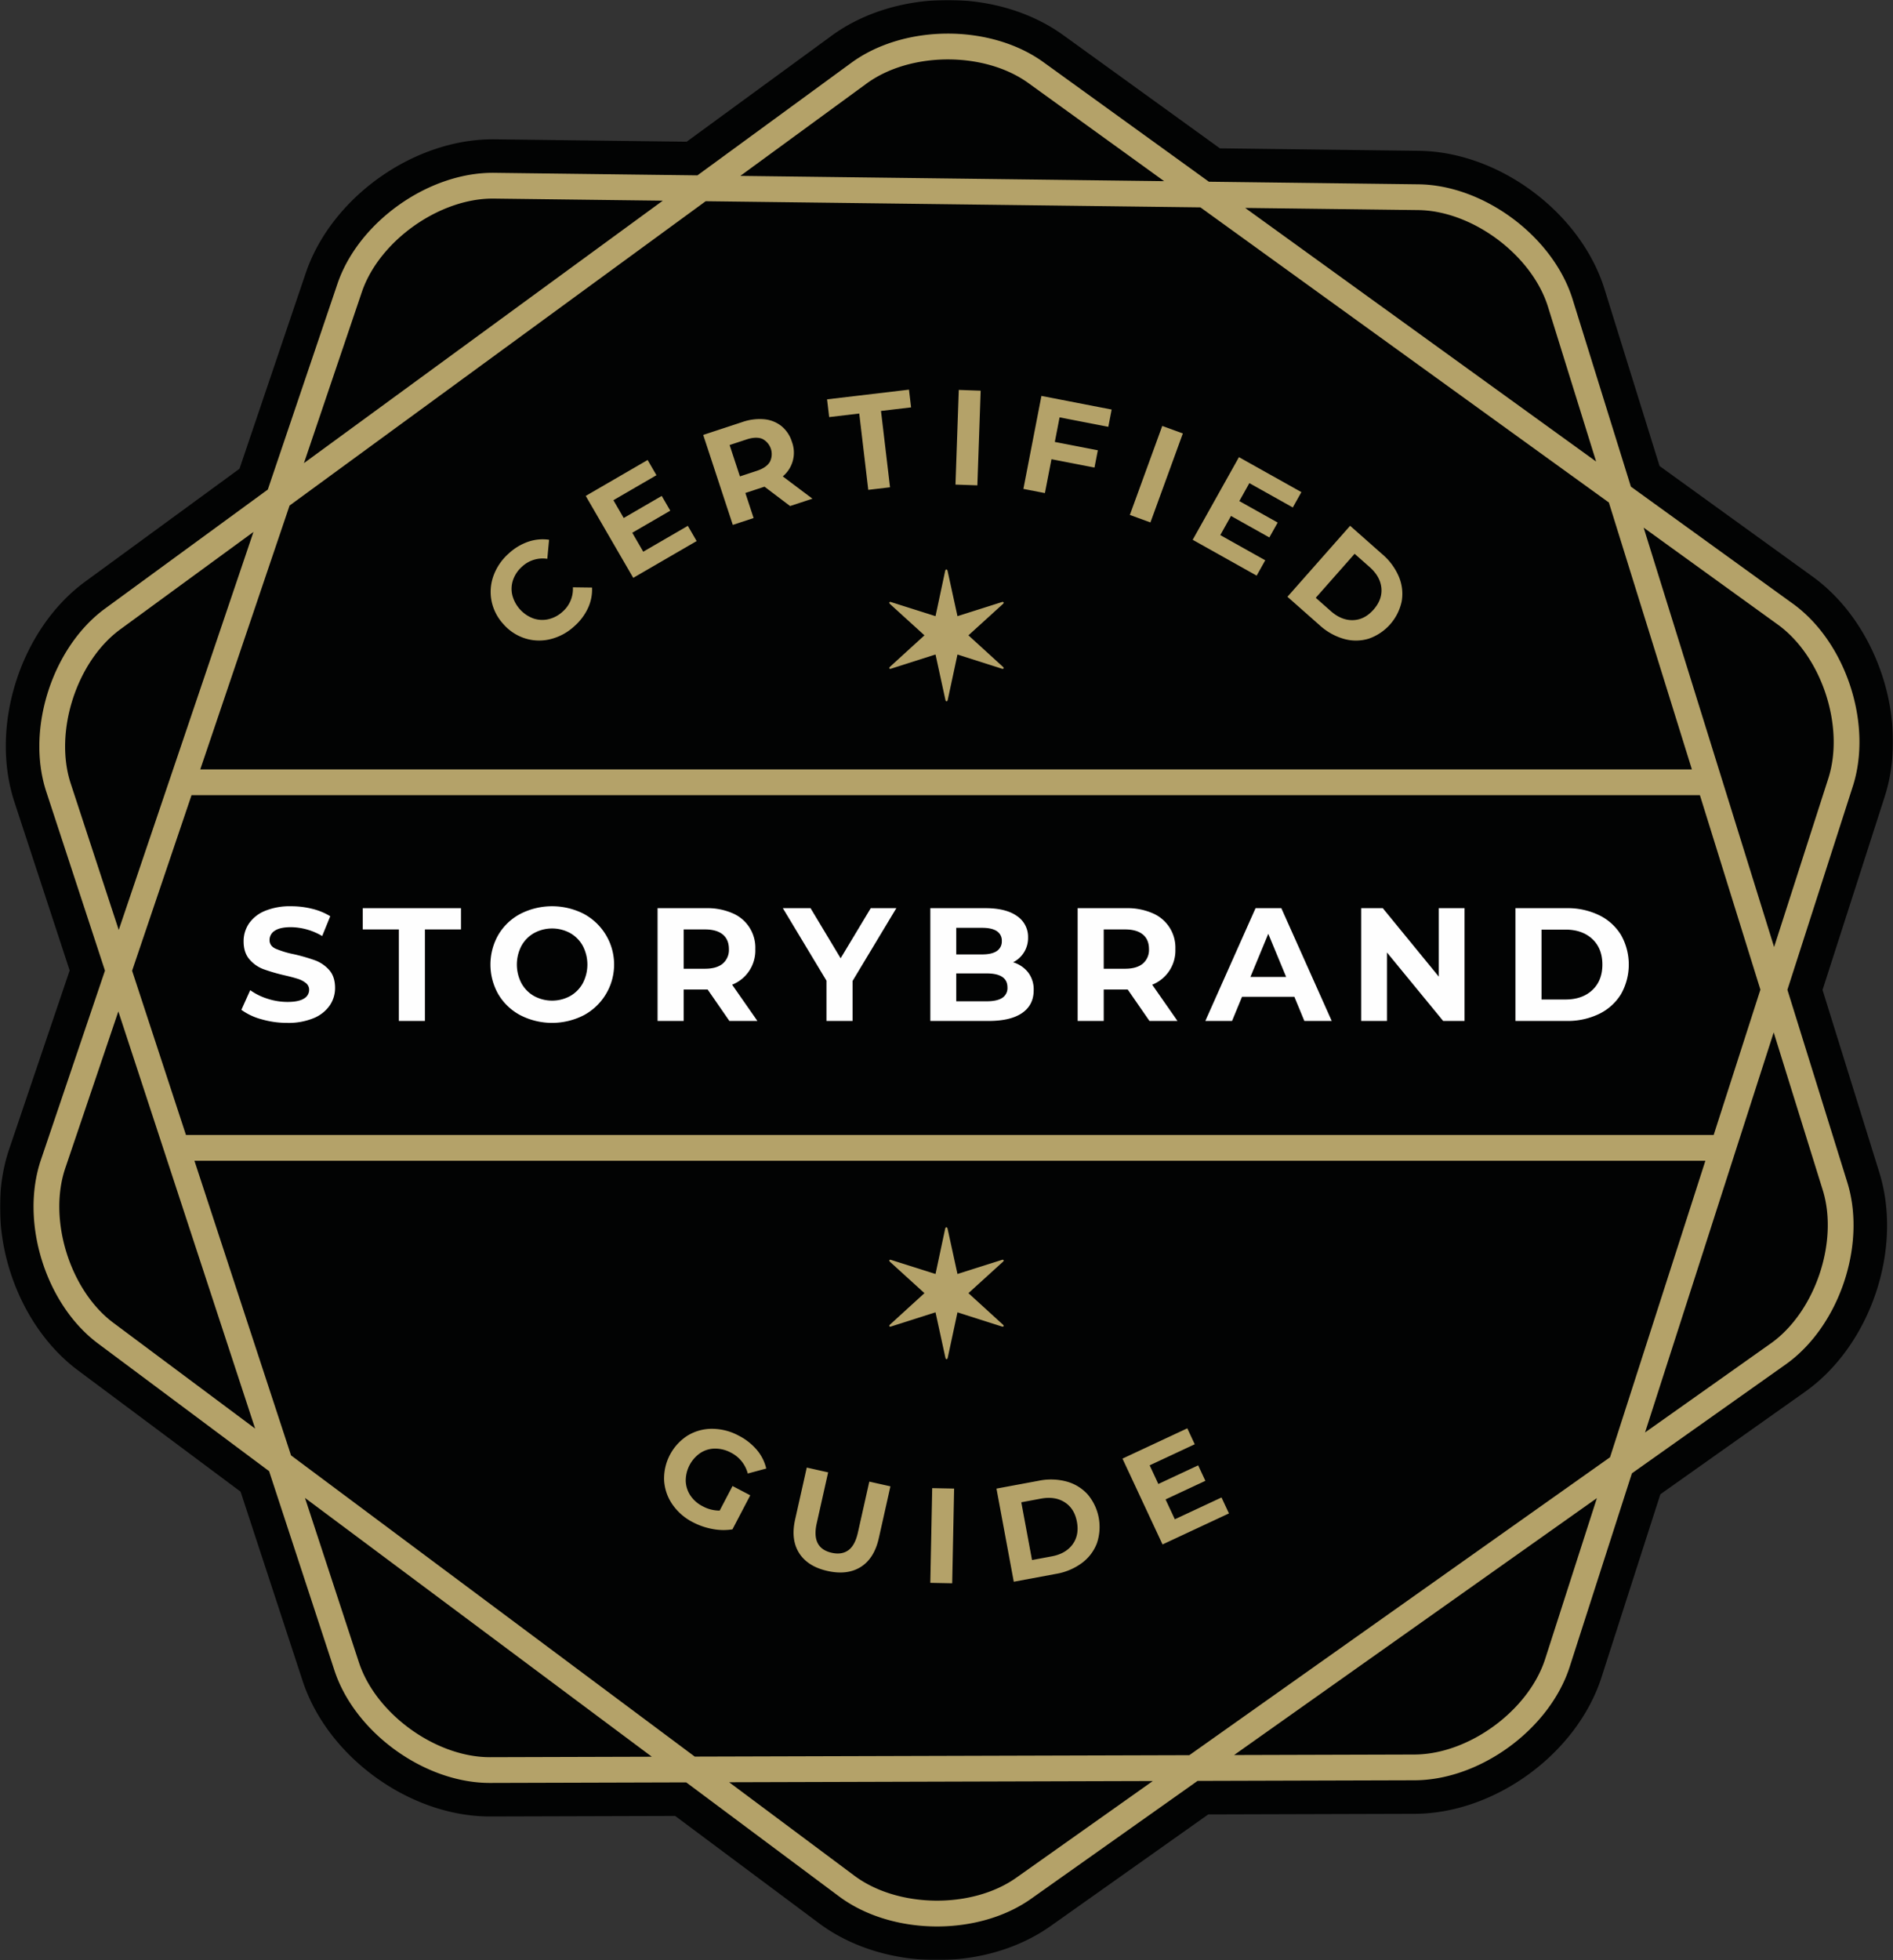 <svg id="Layer_1" data-name="Layer 1" xmlns="http://www.w3.org/2000/svg" xmlns:xlink="http://www.w3.org/1999/xlink" width="1041.988" height="1078.3" viewBox="0 0 1041.988 1078.3">
  <rect x="0" y="0" width="1041.988" height="1078.3" fill="#333333" stroke="none"/>
  <defs>
    <style>
      .cls-1 {
        fill: #fff;
      }

      .cls-1, .cls-3, .cls-4, .cls-5 {
        fill-rule: evenodd;
      }

      .cls-2 {
        mask: url(#mask);
      }

      .cls-3 {
        fill: #020303;
      }

      .cls-4 {
        fill: #fefefe;
      }

      .cls-5 {
        fill: #b4a269;
      }
    </style>
    <mask id="mask" x="0" y="0" width="1041.993" height="1078.3" maskUnits="userSpaceOnUse">
      <g transform="translate(-1.597 -1.164)">
        <g id="badge-guide-b">
          <polygon id="badge-guide-a" class="cls-1" points="1.597 1.166 1043.589 1.166 1043.589 1079.464 1.597 1079.464 1.597 1.166"/>
        </g>
      </g>
    </mask>
  </defs>
  <g>
    <g class="cls-2">
      <path class="cls-3" d="M517.387,1079.464c22.425,0,44.823-6.212,62.455-18.689l86.836-61.455,113.607-.328h.004c44.168-.129,89.362-33.162,102.882-75.213l32.365-100.59,79.598-56.329a.081.081,0,0,1,.023-.016c36.047-25.517,54.006-78.536,40.888-120.712l-31.245-100.376,34.204-106.31c0-.008.004-.008.004-.016,13.54-42.055-3.916-95.253-39.729-121.099l-84.185-60.799-30.261-97.217a.03.03,0,0,0-.008-.02c-13.13-42.165-58.004-75.623-102.164-76.162L673.092,82.772,586.807,20.461a.054.054,0,0,0-.016-.012C550.99-5.404,495.016-5.247,459.344,20.821L379.571,79.125,273.901,77.813c-.371-.004-.738-.004-1.109-.004-43.824,0-88.882,32.151-102.925,73.632L133.422,259.044,48.574,321.065C12.917,347.137-4.226,400.424,9.544,442.39l30.398,92.649L6.647,633.345C-7.533,675.178,9.107,728.638,44.521,755.038l89.506,66.741,34.13,104.034.008.02c13.735,41.891,58.964,74.624,103.058,74.624h.262l101.754-.293,79.168,59.035c18.092,13.489,41.552,20.266,64.981,20.266" transform="translate(-1.597 -1.164)"/>
    </g>
    <path class="cls-4" d="M145.491,561.88a33.44,33.44,0,0,1-11.033-5.181l4.872-10.818a33.016,33.016,0,0,0,9.483,4.697,35.493,35.493,0,0,0,10.99,1.776q6.114,0,9.042-1.819a5.484,5.484,0,0,0,2.92-4.829,4.613,4.613,0,0,0-1.726-3.678,13.108,13.108,0,0,0-4.431-2.35q-2.706-.884-7.312-1.952a100.244,100.244,0,0,1-11.607-3.365,18.792,18.792,0,0,1-7.758-5.403q-3.238-3.725-3.237-9.928a17.266,17.266,0,0,1,2.928-9.792,19.704,19.704,0,0,1,8.816-6.961,36.057,36.057,0,0,1,14.402-2.565,47.919,47.919,0,0,1,11.611,1.413,34.57,34.57,0,0,1,9.928,4.08l-4.435,10.9a34.567,34.567,0,0,0-17.19-4.876q-6.032,0-8.909,1.952a5.953,5.953,0,0,0-2.881,5.142q0,3.192,3.326,4.74a51.994,51.994,0,0,0,10.147,3.061,101.453,101.453,0,0,1,11.611,3.361,19.335,19.335,0,0,1,7.754,5.317q3.233,3.643,3.233,9.842a16.928,16.928,0,0,1-2.967,9.702,19.998,19.998,0,0,1-8.905,6.961,36.311,36.311,0,0,1-14.445,2.569,50.669,50.669,0,0,1-14.227-1.995" transform="translate(-1.597 -1.164)"/>
    <polygon class="cls-4" points="219.54 511.301 199.679 511.301 199.679 499.604 253.745 499.604 253.745 511.301 233.892 511.301 233.892 561.644 219.54 561.644 219.54 511.301"/>
    <path class="cls-4" d="M315.428,549.119a18.135,18.135,0,0,0,6.961-7.047,22.188,22.188,0,0,0,0-20.563,18.125,18.125,0,0,0-6.961-7.043,20.787,20.787,0,0,0-19.849,0A18.125,18.125,0,0,0,288.618,521.509a22.218,22.218,0,0,0,0,20.563,18.135,18.135,0,0,0,6.961,7.047,20.787,20.787,0,0,0,19.849,0M288.091,559.707a30.848,30.848,0,0,1-12.142-11.478,32.958,32.958,0,0,1,0-32.877A30.848,30.848,0,0,1,288.091,503.874a38.425,38.425,0,0,1,34.786,0,31.641,31.641,0,0,1,0,55.833,38.393,38.393,0,0,1-34.786,0m111.36-44.444q-3.373-2.793-9.838-2.795H377.912v21.629H389.612q6.465,0,9.838-2.838a9.853,9.853,0,0,0,3.369-7.976q0-5.224-3.369-8.019Zm3.631,47.549L391.119,545.528H377.912v17.284H363.556V500.771h26.857a34.48,34.48,0,0,1,14.313,2.749,20.51,20.51,0,0,1,12.626,19.763,20.213,20.213,0,0,1-12.759,19.587L418.503,562.812Z" transform="translate(-1.597 -1.164)"/>
    <polygon class="cls-4" points="469.284 539.662 469.284 561.644 454.922 561.644 454.922 539.49 430.907 499.604 446.156 499.604 462.724 527.172 479.301 499.604 493.386 499.604 469.284 539.662"/>
    <path class="cls-4" d="M553.258,550.137a6.372,6.372,0,0,0,2.881-5.763q0-7.713-11.431-7.707H527.956v15.332h16.753q5.669,0,8.55-1.862Zm-25.303-38.553V526.209h14.27q5.317,0,8.066-1.858a6.23,6.23,0,0,0,2.745-5.501,6.1,6.1,0,0,0-2.745-5.446q-2.752-1.821-8.066-1.819ZM567.575,536.18a15.527,15.527,0,0,1,3.01,9.702q0,8.158-6.336,12.544t-18.478,4.384H513.69V500.769h30.308q11.343,0,17.412,4.345a13.753,13.753,0,0,1,6.075,11.787,14.899,14.899,0,0,1-8.246,13.649,16.38,16.38,0,0,1,8.335,5.63Zm63.101-20.917q-3.373-2.793-9.838-2.795H609.137v21.629h11.701q6.465,0,9.838-2.838a9.853,9.853,0,0,0,3.369-7.976q0-5.224-3.369-8.019Zm3.631,47.549-11.962-17.284h-13.208v17.284H594.781V500.771H621.638a34.479,34.479,0,0,1,14.313,2.749,20.51,20.51,0,0,1,12.626,19.763,20.213,20.213,0,0,1-12.759,19.587l13.911,19.942Zm75.247-24.196-9.838-23.753-9.838,23.753Zm4.517,10.9H685.266l-5.493,13.294h-14.711l27.653-62.037H706.895l27.739,62.037h-15.066Z" transform="translate(-1.597 -1.164)"/>
    <polygon class="cls-4" points="806.152 499.604 806.152 561.644 794.369 561.644 763.44 523.983 763.44 561.644 749.25 561.644 749.25 499.604 761.129 499.604 791.972 537.275 791.972 499.604 806.152 499.604"/>
    <path class="cls-4" d="M863.23,551.022q9.305,0,14.844-5.181,5.54-5.189,5.54-14.051,0-8.855-5.54-14.047-5.54-5.183-14.844-5.185H850.112v38.464Zm-27.474-50.25h28.184a39.583,39.583,0,0,1,17.858,3.857,28.867,28.867,0,0,1,12.052,10.854,33.083,33.083,0,0,1,0,32.615,28.85,28.85,0,0,1-12.052,10.857,39.636,39.636,0,0,1-17.858,3.857H835.756Z" transform="translate(-1.597 -1.164)"/>
    <path class="cls-5" d="M474.564,228.655l4.966,41.993,11.978-1.413-4.97-41.997,16.561-1.96-1.156-9.756-45.097,5.333,1.156,9.76Zm66.835-12.564-12.052-.422-1.815,52.081,12.052.418ZM491.594,332.26l-.496.301v.293l.297.5,19.064,17.327-19.064,17.385-.297.492v.293l.496.301.39-.101,24.565-7.824,5.493,25.209a.727.727,0,0,0,.199.344.691.691,0,0,0,.351.199.524.524,0,0,0,.344-.094,2.62,2.62,0,0,0,.297-.504l5.399-25.154,24.506,7.824.398.101.543-.301v-.293l-.344-.492-19.064-17.385,19.064-17.327.344-.5v-.293l-.543-.301-.398.101-24.506,7.773-5.497-25.158a1.687,1.687,0,0,0-.254-.347,1.37,1.37,0,0,0-.39-.246c-.07,0-.16.062-.273.172a1.913,1.913,0,0,0-.32.472l-5.349,25.108L491.984,332.361Zm0,361.883-.496.305v.293l.297.5,19.064,17.323-19.064,17.385-.297.492v.297l.496.301.39-.105,24.565-7.82,5.493,25.205a.739.739,0,0,0,.199.348.691.691,0,0,0,.351.199.524.524,0,0,0,.344-.094,2.682,2.682,0,0,0,.297-.5l5.399-25.158,24.506,7.82.398.105.543-.301v-.297l-.344-.492-19.064-17.385,19.064-17.323.344-.5v-.293l-.543-.305-.398.105L528.632,702.017l-5.497-25.154a1.48,1.48,0,0,0-.254-.344,1.23,1.23,0,0,0-.39-.254c-.07,0-.16.062-.273.172a2.104,2.104,0,0,0-.32.476L516.549,702.017,491.984,694.248ZM412.543,242.917q5.159-1.698,8.581-.351a9.391,9.391,0,0,1,4.201,12.763q-1.95,3.145-7.109,4.841l-9.331,3.073-5.681-17.256Zm3.877,43.242-4.537-13.793,9.971-3.279.566-.183,14.082,10.651,12.302-4.049-16.331-12.263a16.98,16.98,0,0,0,5.04-18.978,18.064,18.064,0,0,0-5.759-8.687,17.848,17.848,0,0,0-9.507-3.767,29.026,29.026,0,0,0-12.138,1.562l-21.434,7.051,16.284,49.501ZM278.705,344.53a26.431,26.431,0,0,0,12.021,7.859,25.826,25.826,0,0,0,13.95.371,29.911,29.911,0,0,0,13.028-7.063,30.567,30.567,0,0,0,7.539-9.983,24.146,24.146,0,0,0,2.233-11.322l-10.537-.137a16.541,16.541,0,0,1-5.61,13.356,17.286,17.286,0,0,1-7.836,4.197,15.115,15.115,0,0,1-8.359-.441,18.605,18.605,0,0,1-11.548-12.845,15.07,15.07,0,0,1,.437-8.355,17.386,17.386,0,0,1,5.005-7.352,16.657,16.657,0,0,1,13.828-4.224l.976-10.49a24.519,24.519,0,0,0-11.42,1.058,30.356,30.356,0,0,0-10.697,6.415,30.048,30.048,0,0,0-8.452,12.259,25.812,25.812,0,0,0-1.105,13.907,26.453,26.453,0,0,0,6.547,12.79ZM385.065,298.821l-4.857-8.378-24.538,14.235L349.623,294.245l20.926-12.142-4.705-8.117-20.93,12.146-5.677-9.788,23.698-13.75-4.853-8.37-34.071,19.759,26.15,45.077Zm88.749,545.456q-1.575,7.045-5.228,9.698-3.643,2.653-9.167,1.417-11.332-2.536-8.269-16.198l6.29-28.04-11.767-2.643L439.286,836.991q-2.512,11.191,2.202,18.576,4.714,7.39,15.613,9.834,10.893,2.442,18.314-2.229,7.414-4.662,9.924-15.855l6.387-28.473-11.623-2.608ZM580.374,253.786l23.675,4.595,1.847-9.503-23.683-4.591,2.624-13.52,26.821,5.2,1.843-9.499L574.842,218.969l-9.928,51.156,11.841,2.3ZM513.672,871.933l12.056.238,1.054-52.101-12.056-.242Zm-126.572-71.442a14.888,14.888,0,0,1,8.07-2.413,18.327,18.327,0,0,1,8.816,2.26,17.906,17.906,0,0,1,9.214,11.451l10.17-2.741a24.623,24.623,0,0,0-5.2-10.287,32.309,32.309,0,0,0-9.948-7.804,31.038,31.038,0,0,0-14.668-3.768,25.62,25.62,0,0,0-13.52,3.76,28.003,28.003,0,0,0-12.876,24.604,25.795,25.795,0,0,0,4.552,13.223,30.501,30.501,0,0,0,11.326,9.831,38.15,38.15,0,0,0,10.752,3.697,31.423,31.423,0,0,0,10.986.199l9.803-18.728-9.764-5.111-7.074,13.52a19.383,19.383,0,0,1-9.347-2.374,17.722,17.722,0,0,1-6.77-5.93,15.305,15.305,0,0,1-2.565-8.023,18.492,18.492,0,0,1,8.043-15.367ZM976.312,740.219l-69.209,48.981L942.573,678.967,977.917,569.112l26.985,86.703c8.87,28.508-4.224,67.155-28.59,84.404Zm-88.483,62.622-231.566,163.892-130.726.375-141.521.406L161.799,801.811l-31.799-96.92-21.383-65.168H940.312L929.084,674.622Zm-35.699,110.944c-9.144,28.422-42.087,52.507-71.938,52.589l-99.298.285L880.595,825.322Zm-291.128,120.365c-24.374,17.248-65.176,16.745-89.104-1.105l-68.951-51.414,122.629-.355,110.577-.316ZM271.384,967.838h-.164c-29.808,0-62.786-23.854-72.063-52.167l-29.679-90.455L360.391,967.581ZM64.012,728.893C40.076,711.047,27.953,672.08,37.53,643.806L66.737,557.572l49.786,151.738,25.517,77.763ZM40.529,432.217c-9.307-28.364,3.194-67.21,27.286-84.829L141.107,293.812,66.956,512.76Zm120.462-152.933,96.222-70.337L390.039,111.863l272.322,3.381,102.944,74.343,121.883,88.023,45.702,146.831H111.826ZM200.747,161.895c9.507-28.055,42.376-51.48,72.051-51.48.23,0,.465,0,.695.004l92.922,1.152L248.85,197.504l-79.953,58.441ZM478.585,47.144c24.096-17.615,64.906-17.74,89.108-.258L642.383,100.822,409.107,97.925Zm303.664,69.591c29.863.371,62.576,24.764,71.446,53.268l26.474,85.056-106.567-76.962L686.992,115.552ZM970.597,545.598l-25.724,79.949H103.963L74.315,535.193l32.709-96.581H937.298Zm9.585-200.829c24.206,17.471,36.925,56.239,27.786,84.669l-29.828,92.716L906.331,291.434Zm5.278,200.899L1021.456,433.779c11.045-34.321-3.752-79.406-32.978-100.504L899.311,268.88,867.227,165.791c-10.705-34.415-48.747-62.782-84.798-63.231l-115.41-1.429-91.029-65.738c-29.219-21.102-76.662-20.969-105.767.305L385.487,97.632,273.668,96.242c-.297-.004-.578-.008-.871-.008-35.797,0-74.003,27.251-85.469,61.112L149.013,270.477l-89.561,65.465c-29.094,21.278-43.629,66.449-32.4,100.692l32.322,98.505L24.112,639.258c-11.572,34.142,2.526,79.449,31.428,100.996l94.18,70.228,35.961,109.605c11.209,34.185,49.547,61.924,85.54,61.924h.207l107.899-.308,84.095,62.704c14.777,11.021,34.392,16.557,53.971,16.557,18.724,0,37.413-5.064,51.792-15.246l91.599-64.824,119.447-.344c36.043-.101,74.351-28.106,85.388-62.419l34.251-106.446L984.495,751.787c29.426-20.821,44.648-65.765,33.935-100.18ZM648.275,836.964l-5.103-10.924,21.918-10.237L661.123,807.3l-21.922,10.241-4.786-10.256L659.237,795.693l-4.095-8.769-35.684,16.663,22.047,47.217,36.562-17.073-4.095-8.769Zm4.416-597.349-11.334-4.134-17.842,48.966,11.33,4.131Zm45.354,69.775-24.748-13.86,5.895-10.522,21.11,11.822,4.583-8.187-21.114-11.822,5.532-9.874,23.905,13.387,4.728-8.445L683.572,252.65,658.109,298.114l35.208,19.72Zm49.2-3.568,8.257,7.293q5.856,5.171,6.465,11.517.597,6.348-4.33,11.927-4.925,5.575-11.295,5.759-6.372.193-12.232-4.99l-8.257-7.297ZM728.005,345.143a33.272,33.272,0,0,0,13.383,7.504,24.297,24.297,0,0,0,13.625-.133,27.794,27.794,0,0,0,18.135-20.528,24.203,24.203,0,0,0-1.546-13.543,33.311,33.311,0,0,0-9.101-12.357L744.762,290.411l-34.501,39.057ZM591.965,850.804q-3.783,5.136-11.463,6.559l-10.834,2.018-5.907-31.764,10.834-2.018q7.689-1.423,13.055,2.003,5.37,3.432,6.731,10.752,1.364,7.32-2.417,12.45Zm8.367-27.493a24.268,24.268,0,0,0-11.623-7.113,33.178,33.178,0,0,0-15.339-.437l-23.273,4.326,9.526,51.234,23.277-4.326a33.33,33.33,0,0,0,14.156-5.93,24.261,24.261,0,0,0,8.285-10.814,27.796,27.796,0,0,0-5.009-26.939Z" transform="translate(-1.597 -1.164)"/>
  </g>
</svg>
